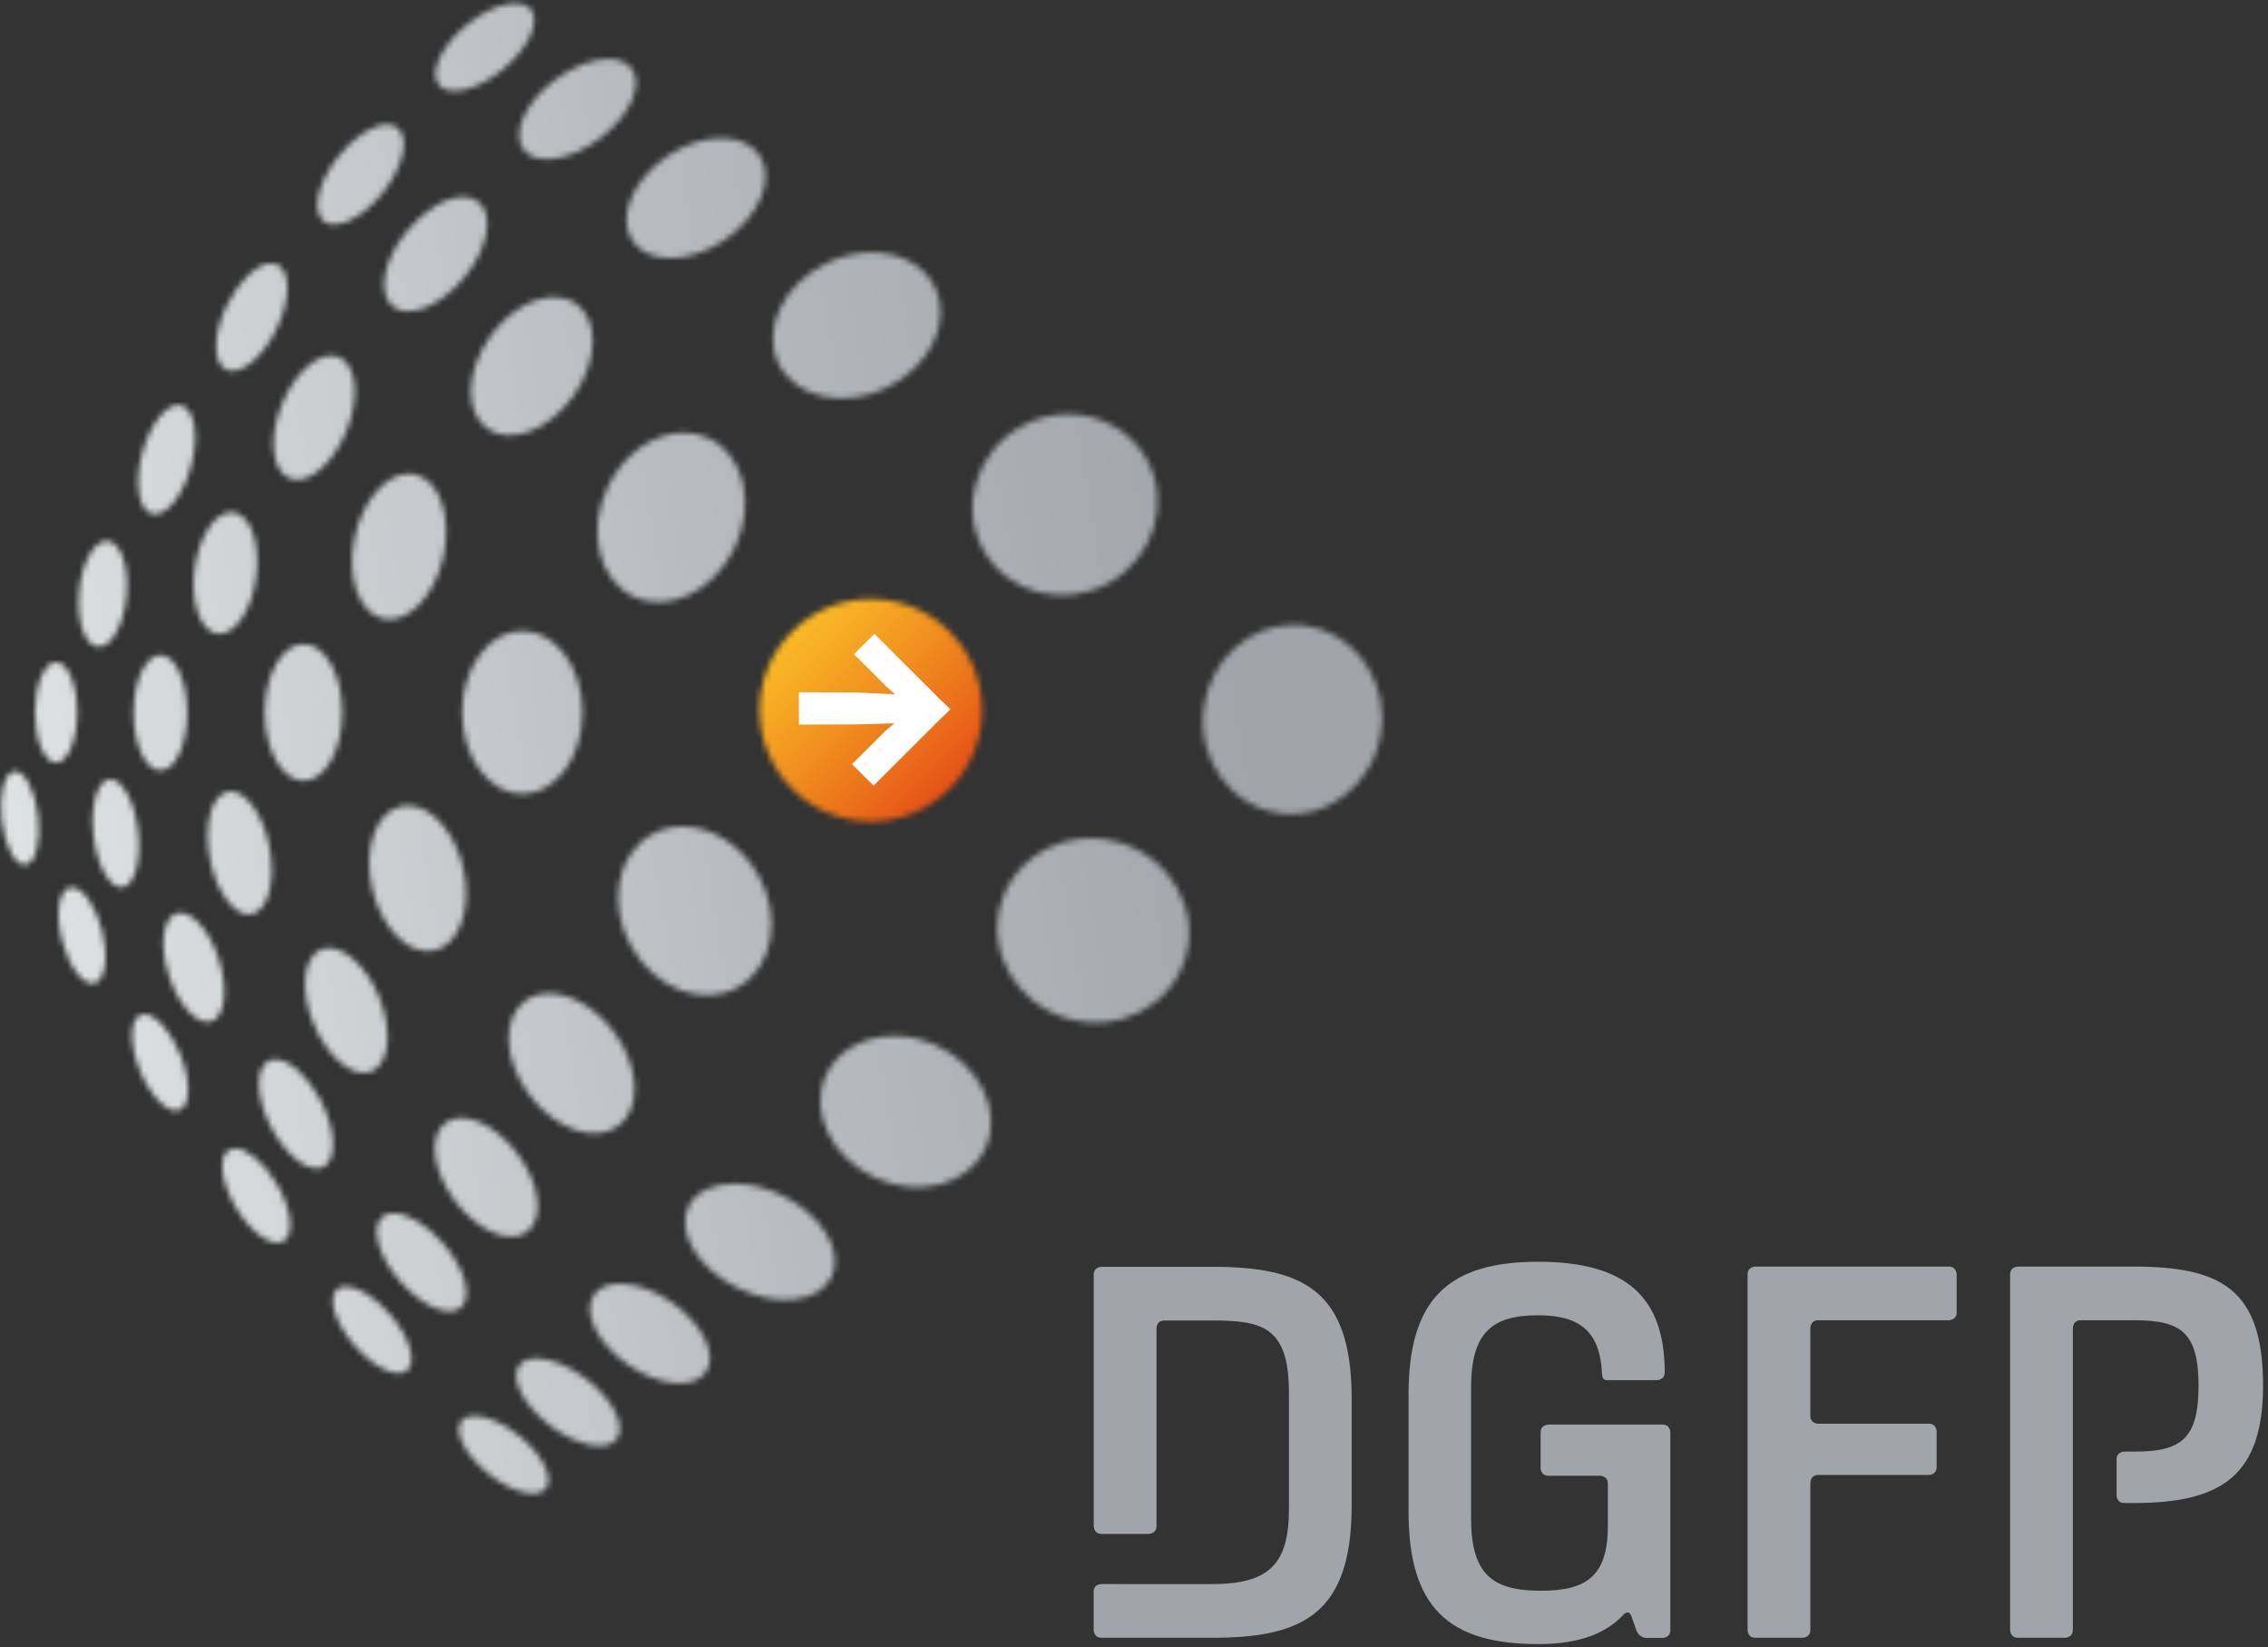 
<svg width="387px" height="281px" viewBox="104 171 387 281" version="1.1" xmlns="http://www.w3.org/2000/svg" xmlns:xlink="http://www.w3.org/1999/xlink">
    <rect x="104" y="171" width="387" height="281" fill="#333333" stroke="none"/>
    <defs>
        <path d="M78.755,242.391 C77.332,244.183 79.371,248.219 83.341,251.394 C87.298,254.581 91.678,255.717 93.129,253.925 C94.581,252.132 92.527,248.096 88.557,244.908 C85.874,242.76 82.999,241.543 80.959,241.543 C79.987,241.543 79.221,241.816 78.755,242.391 M88.626,232.909 C86.942,235.112 89.31,239.723 93.882,243.198 C98.468,246.673 103.547,247.7 105.217,245.483 C106.901,243.267 104.547,238.656 99.961,235.181 C97.017,232.951 93.869,231.733 91.541,231.733 C90.255,231.733 89.228,232.116 88.626,232.909 M57.523,219.953 C55.852,221.403 57.153,225.672 60.466,229.489 C63.765,233.306 67.817,235.222 69.501,233.758 C71.185,232.307 69.857,228.025 66.558,224.221 C63.998,221.266 61.013,219.46 59.001,219.46 C58.412,219.46 57.906,219.624 57.523,219.953 M101.343,220.897 C99.317,223.838 101.932,229.188 107.202,232.827 C112.473,236.467 118.401,237.028 120.44,234.072 C122.48,231.131 119.852,225.795 114.581,222.142 C111.583,220.062 108.38,218.995 105.792,218.995 C103.835,219.009 102.219,219.624 101.343,220.897 M65.23,207.598 C63.204,209.363 64.532,214.261 68.242,218.53 C71.938,222.799 76.592,224.823 78.632,223.059 C80.672,221.294 79.33,216.395 75.634,212.127 C72.841,208.912 69.501,206.969 67.16,206.969 C66.394,206.955 65.723,207.16 65.23,207.598 M117.497,205.792 C115.348,210.129 119.071,216.354 125.793,219.679 C132.528,223.018 139.729,222.21 141.878,217.873 C144.014,213.536 140.304,207.311 133.569,203.986 C130.776,202.604 127.901,201.934 125.341,201.934 C121.727,201.934 118.743,203.261 117.497,205.792 M39.083,196.187 C37.166,197.323 37.714,201.729 40.274,206.038 C42.847,210.321 46.475,212.879 48.392,211.73 C50.294,210.594 49.761,206.189 47.187,201.893 C45.024,198.294 42.122,195.914 40.123,195.914 C39.74,195.914 39.398,196.01 39.083,196.187 M76.004,191.549 C73.06,193.766 73.772,199.704 77.619,204.834 C81.466,209.965 86.983,212.332 89.94,210.129 C92.883,207.926 92.157,201.975 88.311,196.844 C85.436,193.013 81.644,190.728 78.673,190.728 C77.66,190.715 76.743,190.988 76.004,191.549 M45.832,181.001 C43.491,182.218 43.655,187.253 46.229,192.233 C48.816,197.227 52.827,200.265 55.168,199.061 C57.536,197.843 57.345,192.794 54.771,187.814 C52.567,183.573 49.336,180.727 46.968,180.727 C46.571,180.727 46.174,180.809 45.832,181.001 M140.934,183.463 C138.086,189.716 141.906,197.542 149.421,200.949 C156.951,204.356 165.342,202.057 168.176,195.804 C171.01,189.565 167.204,181.712 159.689,178.305 C157.334,177.238 154.883,176.732 152.556,176.732 C147.436,176.746 142.864,179.181 140.934,183.463 M23.983,173.147 C22.094,173.927 22.053,178.182 23.887,182.656 C25.735,187.13 28.761,190.126 30.65,189.347 C32.539,188.567 32.58,184.312 30.746,179.824 C29.089,175.829 26.502,173.01 24.626,173.01 C24.407,173.024 24.188,173.065 23.983,173.147 M89.57,170.767 C85.6,173.736 85.942,180.919 90.35,186.788 C94.758,192.671 101.549,195.024 105.519,192.056 C109.489,189.087 109.146,181.904 104.738,176.02 C101.617,171.875 97.318,169.481 93.663,169.481 C92.157,169.481 90.747,169.891 89.57,170.767 M54.812,161.969 C51.718,163.242 51.143,168.933 53.512,174.666 C55.894,180.399 60.302,184.024 63.382,182.766 C66.462,181.493 67.051,175.802 64.682,170.069 C62.629,165.102 59.042,161.723 56.113,161.723 C55.675,161.723 55.236,161.805 54.812,161.969 M30.116,155.826 C27.761,156.592 27.173,161.326 28.815,166.402 C30.444,171.478 33.689,174.981 36.044,174.228 C38.398,173.476 38.987,168.742 37.344,163.652 C35.866,159.041 33.046,155.73 30.773,155.73 C30.554,155.717 30.335,155.758 30.116,155.826 M11.881,151.434 C10.006,151.913 9.417,155.963 10.594,160.451 C11.758,164.938 14.236,168.181 16.125,167.702 C18.001,167.209 18.576,163.173 17.412,158.686 C16.317,154.499 14.099,151.393 12.278,151.393 C12.141,151.393 12.005,151.407 11.881,151.434 M170.777,154.157 C168.368,162.448 173.46,171.232 182.181,173.749 C190.887,176.28 199.881,171.601 202.304,163.296 C204.714,155.005 199.608,146.208 190.915,143.69 C189.313,143.225 187.711,143.006 186.137,143.006 C179.114,143.006 172.735,147.371 170.777,154.157 M116.47,141.009 C114.622,141.009 112.815,141.446 111.172,142.391 C105.204,145.77 103.67,154.348 107.75,161.531 C111.829,168.701 119.989,171.779 125.944,168.386 C131.926,164.993 133.445,156.428 129.366,149.245 C126.409,144.046 121.33,141.009 116.484,141.009 C116.484,141.009 116.484,141.009 116.47,141.009 M68.406,137.547 C64.121,138.546 61.931,144.853 63.519,151.639 C65.107,158.426 69.871,163.119 74.156,162.12 C78.427,161.121 80.617,154.814 79.029,148.027 C77.592,141.857 73.526,137.424 69.583,137.424 C69.186,137.41 68.803,137.465 68.406,137.547 M38.891,135.057 C36.085,135.591 34.716,140.708 35.811,146.481 C36.933,152.241 40.109,156.483 42.916,155.949 C45.736,155.402 47.091,150.285 45.982,144.511 C44.928,139.08 42.04,135.002 39.37,135.002 C39.22,135.002 39.055,135.016 38.891,135.057 M18.658,132.964 C16.563,133.21 15.358,137.534 15.961,142.609 C16.563,147.699 18.767,151.612 20.862,151.352 C22.956,151.106 24.175,146.782 23.559,141.706 C22.97,136.795 20.889,132.95 18.849,132.95 C18.795,132.95 18.726,132.95 18.658,132.964 M2.435,131.596 C0.724,131.801 -0.234,135.522 0.286,139.928 C0.806,144.32 2.613,147.726 4.338,147.521 C6.05,147.316 7.021,143.595 6.488,139.189 C5.981,134.92 4.27,131.582 2.586,131.582 C2.531,131.582 2.477,131.582 2.435,131.596 M5.954,121.526 C5.954,126.246 7.583,130.091 9.568,130.091 C11.566,130.091 13.182,126.246 13.182,121.526 C13.182,116.806 11.566,112.961 9.568,112.961 C7.569,112.961 5.954,116.806 5.954,121.526 M22.806,121.594 C22.806,127.026 24.845,131.431 27.378,131.431 C29.897,131.431 31.937,127.04 31.937,121.594 C31.937,116.162 29.883,111.771 27.378,111.771 C24.845,111.757 22.806,116.162 22.806,121.594 M45.175,121.526 C45.175,127.956 48.145,133.183 51.8,133.183 C55.455,133.183 58.412,127.956 58.412,121.526 C58.412,115.095 55.455,109.869 51.8,109.869 C48.145,109.869 45.175,115.095 45.175,121.526 M78.865,121.526 C78.865,129.201 83.465,135.427 89.132,135.427 C94.8,135.427 99.399,129.201 99.399,121.526 C99.399,113.85 94.8,107.639 89.132,107.639 C83.465,107.639 78.865,113.85 78.865,121.526 M205.398,120.76 C204.248,129.598 210.094,137.643 218.458,138.738 C226.823,139.818 234.53,133.525 235.68,124.686 C235.748,124.139 235.789,123.578 235.817,123.044 L235.817,121.923 C235.557,114.233 230.094,107.693 222.62,106.722 C221.99,106.64 221.36,106.599 220.744,106.599 C213.133,106.599 206.452,112.592 205.398,120.76 M13.497,100.921 C13.031,105.901 14.469,110.101 16.7,110.32 C18.931,110.539 21.122,106.667 21.587,101.687 C22.053,96.693 20.615,92.493 18.384,92.288 L18.206,92.288 C16.043,92.26 13.948,96.064 13.497,100.921 M33.21,97.063 C32.443,102.768 34.195,107.721 37.098,108.104 C40,108.473 42.971,104.164 43.71,98.445 C44.463,92.726 42.738,87.786 39.822,87.403 C39.699,87.39 39.575,87.39 39.452,87.39 C36.673,87.39 33.922,91.59 33.21,97.063 M60.548,91.576 C59.056,98.376 61.233,104.629 65.408,105.545 C69.57,106.462 74.183,101.701 75.675,94.901 C77.154,88.101 74.991,81.849 70.802,80.932 C70.459,80.863 70.103,80.822 69.761,80.822 C65.901,80.822 61.917,85.351 60.548,91.576 M103.712,83.066 C100.152,90.509 102.096,98.869 108.065,101.742 C114.034,104.601 121.782,100.894 125.355,93.451 C128.928,86.008 126.984,77.648 121.002,74.789 C119.633,74.132 118.168,73.817 116.676,73.817 C111.693,73.817 106.463,77.334 103.712,83.066 M174.309,72.723 C166.615,76.991 163.7,86.446 167.793,93.82 C171.9,101.208 181.455,103.726 189.162,99.471 C196.87,95.202 199.772,85.748 195.679,78.373 C192.927,73.421 187.725,70.657 182.276,70.657 C179.58,70.643 176.855,71.314 174.309,72.723 M24.27,77.265 C22.888,82.355 23.627,87.007 25.927,87.636 C28.24,88.252 31.225,84.626 32.607,79.523 C34.004,74.419 33.251,69.781 30.951,69.165 C30.773,69.111 30.595,69.083 30.417,69.083 C28.199,69.083 25.557,72.545 24.27,77.265 M48.077,69.029 C45.777,74.734 46.379,80.357 49.432,81.602 C52.471,82.834 56.824,79.194 59.138,73.489 C61.452,67.77 60.849,62.16 57.81,60.915 C57.413,60.751 56.989,60.669 56.537,60.669 C53.635,60.669 50.089,64.062 48.077,69.029 M83.642,57.426 C79.453,63.31 79.248,70.328 83.177,73.12 C87.12,75.911 93.677,73.407 97.852,67.524 C102.041,61.654 102.247,54.635 98.331,51.844 C97.236,51.064 95.936,50.695 94.553,50.695 C90.939,50.695 86.668,53.185 83.642,57.426 M38.74,52.05 C36.331,56.989 36.263,61.914 38.59,63.05 C40.917,64.185 44.764,61.093 47.173,56.154 C49.583,51.215 49.651,46.289 47.324,45.154 C46.995,44.99 46.639,44.921 46.27,44.921 C43.956,44.921 40.821,47.794 38.74,52.05 M141.016,44.908 C133.651,48.506 130.009,56.154 132.857,62.01 C135.718,67.866 144,69.699 151.365,66.101 C158.73,62.502 162.385,54.841 159.524,48.998 C157.662,45.168 153.473,43.061 148.75,43.061 C146.245,43.074 143.576,43.663 141.016,44.908 M69.501,39.353 C65.449,44.251 64.326,50.025 66.996,52.227 C69.679,54.444 75.141,52.268 79.193,47.357 C83.259,42.445 84.368,36.685 81.685,34.468 C80.987,33.894 80.069,33.606 79.056,33.606 C76.223,33.606 72.485,35.741 69.501,39.353 M113.91,26.615 C107.928,30.651 105.258,37.123 107.928,41.09 C110.611,45.058 117.62,44.99 123.603,40.967 C129.585,36.931 132.268,30.446 129.599,26.492 C128.271,24.535 125.889,23.564 123.096,23.564 C120.221,23.55 116.936,24.576 113.91,26.615 M57.687,26.752 C54.223,31.144 53.128,36.069 55.25,37.738 C57.386,39.407 61.917,37.191 65.38,32.785 C68.844,28.394 69.939,23.468 67.817,21.799 C67.338,21.416 66.722,21.238 66.038,21.238 C63.697,21.238 60.37,23.331 57.687,26.752 M94.786,13.563 C89.68,17.38 87.229,22.716 89.324,25.507 C91.391,28.298 97.209,27.463 102.315,23.646 C107.408,19.843 109.872,14.493 107.791,11.716 C106.97,10.607 105.532,10.074 103.807,10.074 C101.179,10.074 97.852,11.278 94.786,13.563 M79.618,4.259 C75.305,7.83 73.184,12.4 74.895,14.493 C76.62,16.573 81.521,15.382 85.847,11.811 C90.172,8.24 92.294,3.671 90.569,1.577 C89.994,0.879 89.064,0.551 87.927,0.551 C85.641,0.551 82.506,1.878 79.618,4.259" id="path-1"></path>
        <linearGradient x1="14.209%" y1="56.085%" x2="85.862%" y2="43.926%" id="linearGradient-3">
            <stop stop-color="#E0E3E3" offset="0%"></stop>
            <stop stop-color="#B9BCBF" offset="51.97%"></stop>
            <stop stop-color="#A1A5A9" offset="90%"></stop>
            <stop stop-color="#A1A5A9" offset="100%"></stop>
        </linearGradient>
        <path d="M5.95,6.28 C2.24,9.974 0.405,14.845 0.405,19.702 C0.405,24.573 2.267,29.43 5.95,33.11 C9.646,36.818 14.506,38.665 19.379,38.665 C24.253,38.665 29.099,36.818 32.809,33.11 C36.519,29.416 38.367,24.545 38.367,19.688 C38.367,14.831 36.519,9.96 32.809,6.28 C29.113,2.586 24.253,0.739 19.379,0.739 C14.519,0.725 9.66,2.572 5.95,6.28" id="path-4"></path>
        <linearGradient x1="32.395%" y1="31.811%" x2="67.77%" y2="67.186%" id="linearGradient-6">
            <stop stop-color="#FABB27" offset="0%"></stop>
            <stop stop-color="#F08E1E" offset="47.76%"></stop>
            <stop stop-color="#E65317" offset="100%"></stop>
        </linearGradient>
    </defs>
    <g id="dgfp_logo_color" stroke="none" stroke-width="1" fill="none" fill-rule="evenodd" transform="translate(104, 171)">
        <g id="Layer_1">
            <g id="Clipped">
                <mask id="mask-2" fill="white">
                    <use xlink:href="#path-1"></use>
                </mask>
                <g id="SVGID_1_"></g>
                <polygon id="Shape" fill="url(#linearGradient-3)" mask="url(#mask-2)" points="-43.904 8.24 228.698 -39.797 279.487 248.028 6.871 296.065"></polygon>
            </g>
            <g id="Clipped" transform="translate(129.207, 101.455)">
                <mask id="mask-5" fill="white">
                    <use xlink:href="#path-4"></use>
                </mask>
                <g id="SVGID_4_"></g>
                <polygon id="Shape" fill="url(#linearGradient-6)" mask="url(#mask-5)" points="19.393 -18.238 57.341 19.702 19.393 57.628 -18.568 19.702"></polygon>
            </g>
            <polygon id="Shape" fill="#FFFFFF" points="145.725 111.593 145.725 111.593 149.202 108.118 160.222 119.118 162.18 120.992 160.222 122.88 149.065 134.031 145.383 130.364 151.023 124.741 152.597 123.4 145.876 123.578 136.32 123.605 136.32 118.092 146.095 118.133 152.734 118.447 151.201 117.079"></polygon>
            <g id="Group" transform="translate(185.966, 214.909)" fill="#A1A5A9">
                <path d="M54.382,22.939 L54.382,42.942 C54.382,59.265 61.173,65.558 76.519,65.558 C83.911,65.558 88.292,63.52 91.071,60.523 C91.071,60.523 91.974,59.552 92.412,60.811 C93.713,64.491 93.275,63.26 93.275,63.26 C93.275,63.26 93.713,64.505 95.041,64.505 L97.724,64.505 C97.724,64.505 99.052,64.505 99.052,63.178 L99.052,29.438 C99.052,29.438 99.052,28.111 97.724,28.111 L78.244,28.111 C78.244,28.111 76.916,28.111 76.916,29.438 L76.916,35.513 C76.916,35.513 76.916,36.84 78.244,36.84 L87.046,36.84 C87.046,36.84 88.388,36.84 88.388,38.167 L88.388,45.378 C88.388,53.737 84.979,56.46 77.011,56.46 C68.743,56.46 65.047,53.737 65.047,44.023 L65.047,21.886 C65.047,12.459 68.551,9.463 76.519,9.463 C83.788,9.463 87.046,12.418 87.388,19.328 C87.388,19.971 87.566,20.532 88.21,20.532 L96.766,20.532 C96.766,20.532 98.094,20.532 98.094,19.204 C98.094,6.357 91.495,0.337 76.519,0.337 C61.268,0.323 54.382,6.631 54.382,22.939" id="Shape"></path>
                <path d="M113.563,1.158 C113.563,1.158 112.235,1.158 112.235,2.499 L112.235,63.15 C112.235,63.15 112.235,64.478 113.563,64.478 L121.612,64.478 C121.612,64.478 122.94,64.478 122.94,63.15 L122.94,38.044 C122.94,38.044 122.94,36.703 124.282,36.703 L143.16,36.703 C143.16,36.703 144.488,36.703 144.488,35.376 L144.488,29.288 C144.488,29.288 144.488,27.961 143.16,27.961 L124.282,27.961 C124.282,27.961 122.94,27.961 122.94,26.634 L122.94,11.652 C122.94,11.652 122.94,10.311 124.282,10.311 L146.569,10.311 C146.569,10.311 147.91,10.311 147.91,8.984 L147.91,2.499 C147.91,2.499 147.91,1.158 146.569,1.158 L113.563,1.158 L113.563,1.158 Z" id="Shape"></path>
                <path d="M158.355,1.158 C158.355,1.158 157.027,1.158 157.027,2.499 L157.027,63.15 C157.027,63.15 157.027,64.478 158.355,64.478 L166.391,64.478 C166.391,64.478 167.733,64.478 167.733,63.15 L167.733,11.652 C167.733,11.652 167.733,10.311 169.061,10.311 L178.26,10.311 C186.159,10.311 189.184,12.363 189.184,21.517 C189.184,30.588 186.159,32.722 178.26,32.722 L176.522,32.722 C176.522,32.722 175.194,32.722 175.194,34.063 L175.194,40.165 C175.194,40.165 175.194,41.492 176.522,41.492 L178.26,41.492 C193.278,41.492 200.191,36.621 200.191,21.421 C200.191,4.948 192.977,1.158 178.068,1.158 L158.355,1.158 Z" id="Shape"></path>
                <path d="M1.992,1.199 C1.992,1.199 0.664,1.199 0.664,2.526 L0.664,45.432 C0.664,45.432 0.664,46.76 1.992,46.76 L10.042,46.76 C10.042,46.76 11.37,46.76 11.37,45.432 L11.37,11.679 C11.37,11.679 11.37,10.352 12.697,10.352 L20.815,10.352 C29.289,10.352 33.971,11.324 33.971,22.611 L33.971,42.573 C33.971,52.013 30.467,55.324 20.815,55.324 L11.37,55.324 L1.978,55.311 C1.978,55.311 0.651,55.297 0.651,56.624 L0.651,63.15 C0.651,63.15 0.651,64.478 1.978,64.478 L21.007,64.478 C36.49,64.478 44.676,60.291 44.676,41.889 L44.676,23.678 C44.676,5.276 36.504,1.199 21.007,1.199 L1.992,1.199 Z" id="Shape"></path>
            </g>
        </g>
    </g>
</svg>
